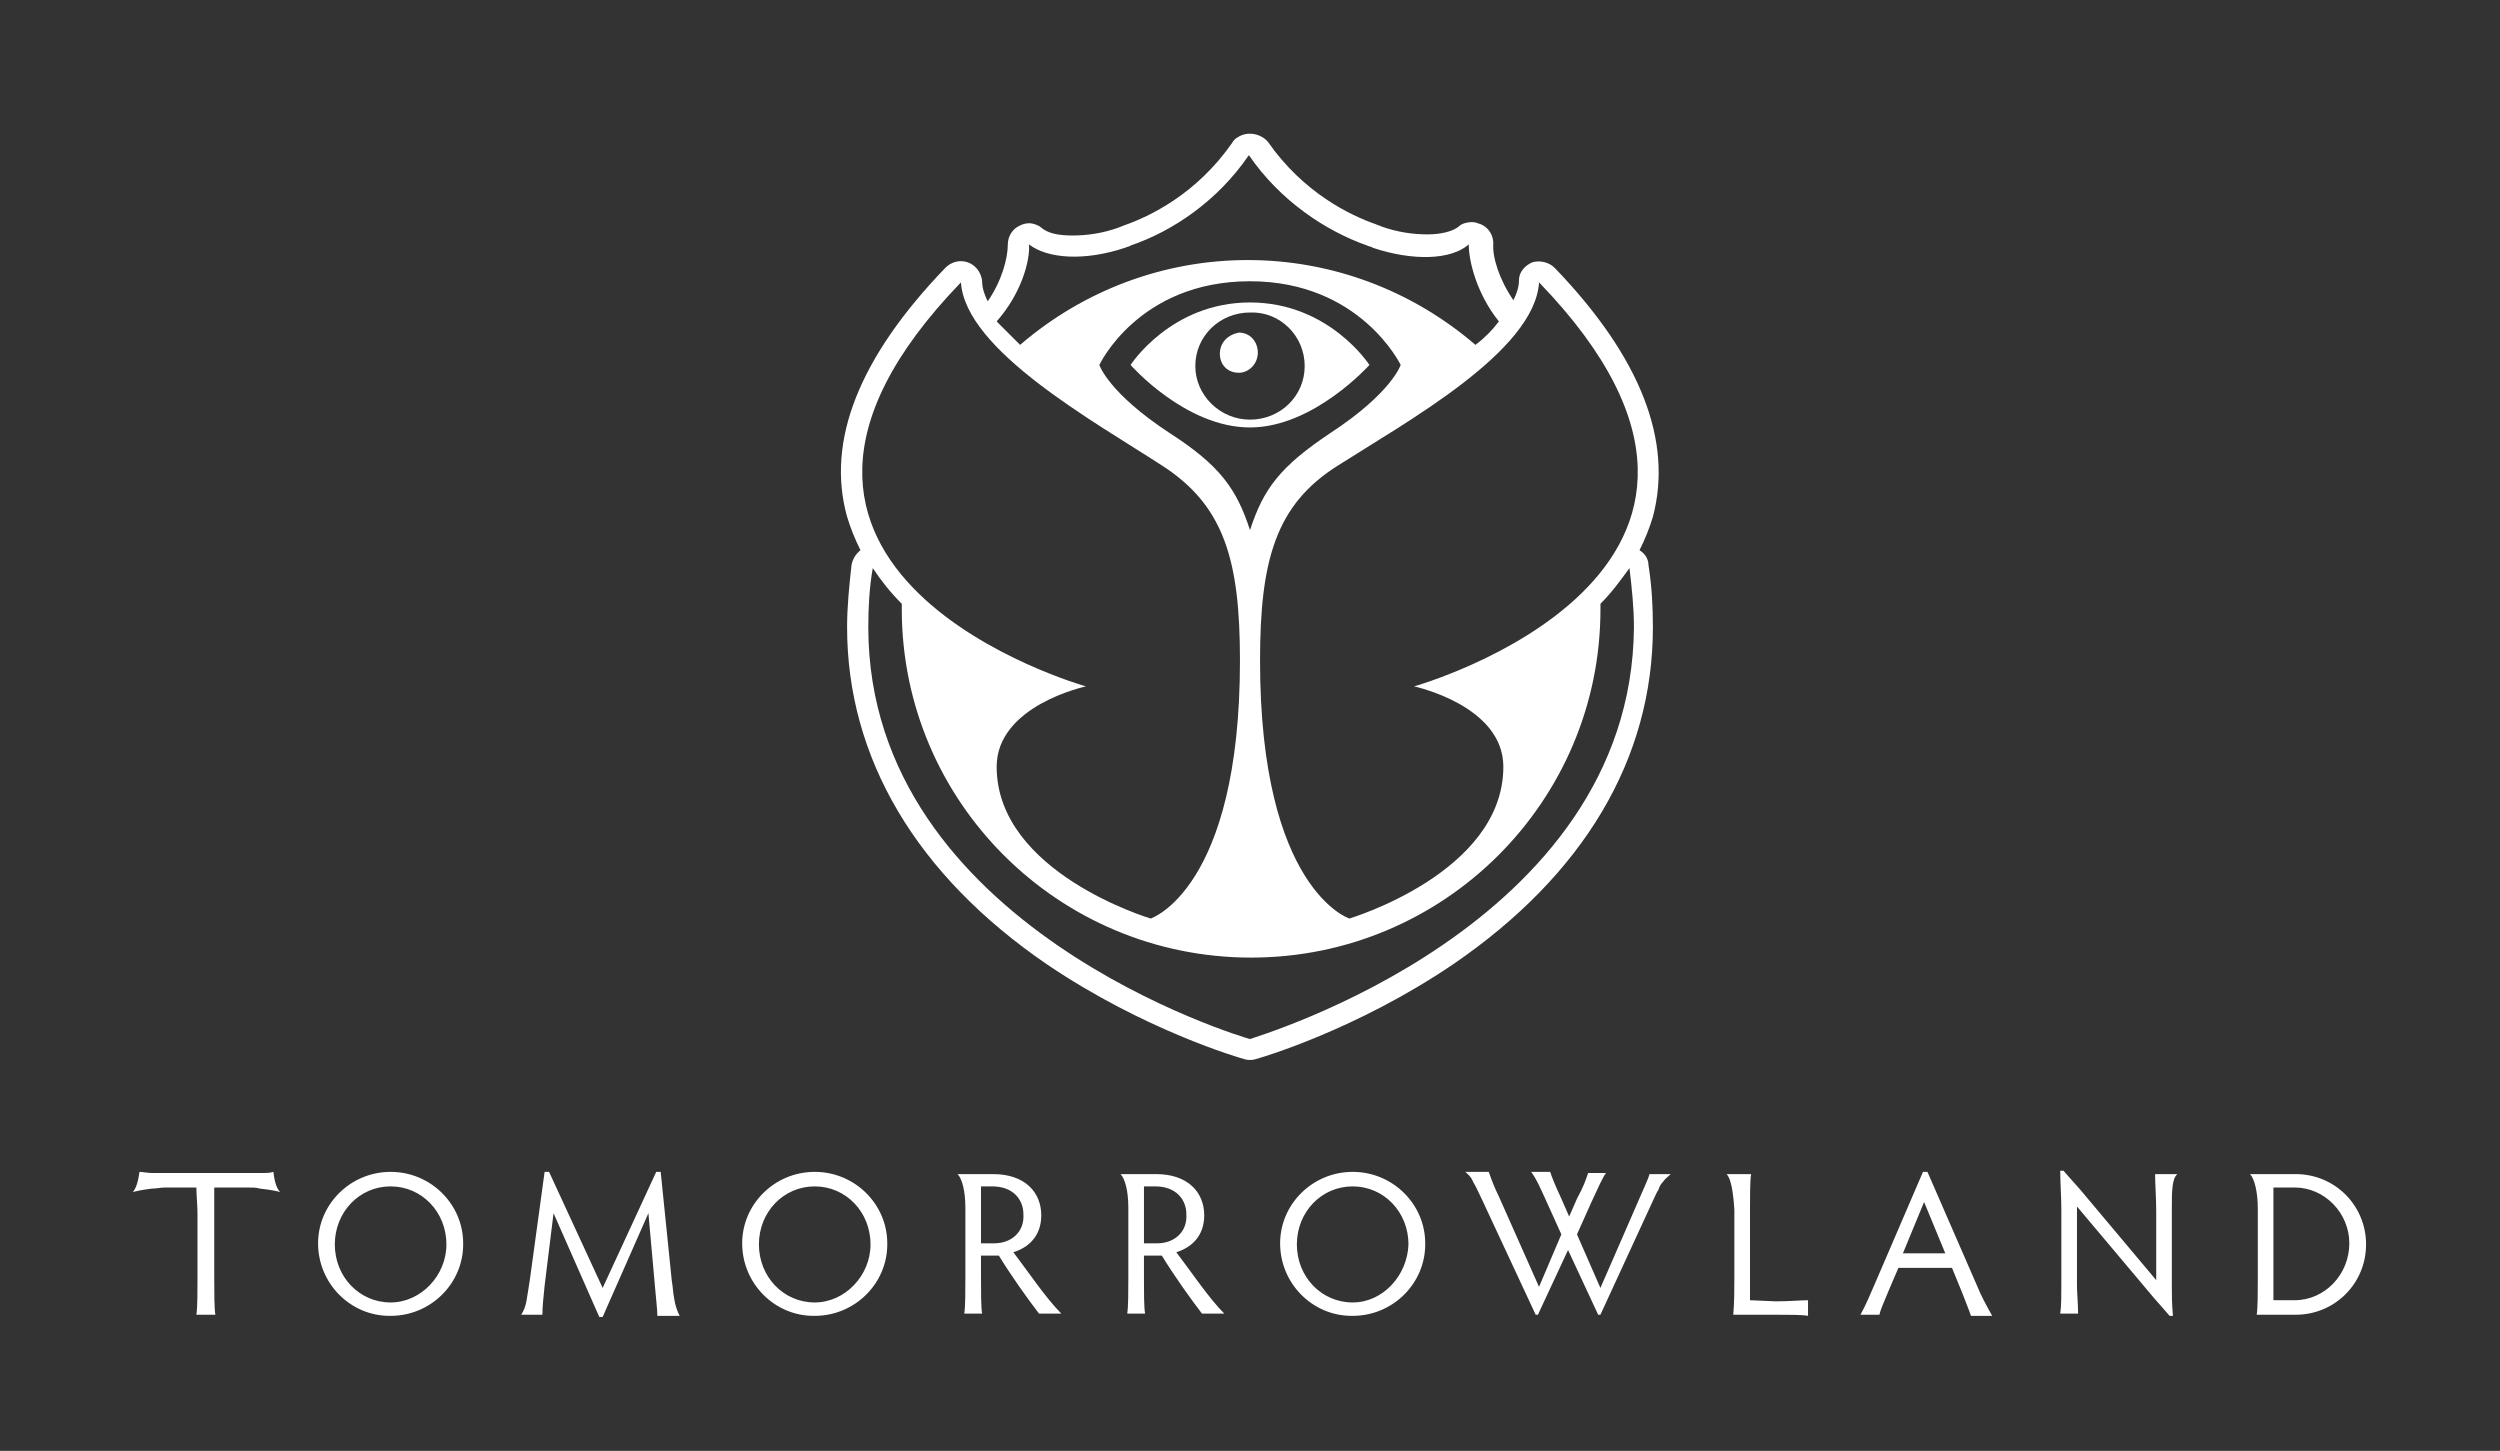 <svg enable-background="new 0 0 224 130" height="130" viewBox="0 0 224 130" width="224" xmlns="http://www.w3.org/2000/svg"><rect x="0" y="0" width="224" height="130" fill="#333333" stroke="none"/><g clip-rule="evenodd" fill="#fff" fill-rule="evenodd" transform="translate(12 12)"><path d="m97.3 19.7c0 1 .7 1.7 1.7 1.7.9 0 1.7-.8 1.7-1.8s-.7-1.8-1.7-1.8c-1 .2-1.7.9-1.7 1.9"/><path d="m104.9 20.8c0 2.7-2.2 4.8-4.9 4.8s-4.9-2.2-4.9-4.8c0-2.7 2.2-4.8 4.9-4.8 2.7-.1 4.9 2.1 4.9 4.8m-15.6-.1s4.9 5.6 10.7 5.6c5.7 0 10.7-5.6 10.7-5.6s-3.6-5.6-10.7-5.6-10.7 5.6-10.7 5.6"/><path d="m114.7 49.5s8 1.7 8 7.2c0 9.5-13.8 13.6-13.8 13.6s-8-2.6-8-23.1c0-9 1.4-14 7-17.5 6.1-3.9 17.6-10.2 18-16.4 25.1 26-11.2 36.2-11.2 36.2m-14.7 31.6c-.4-.1-34.2-10-34.2-36.9 0-1.8.1-3.6.4-5.3.8 1.2 1.6 2.2 2.6 3.2v.5c0 17.2 14 31.2 31.3 31.2s31.3-14 31.3-31.2c0-.2 0-.3 0-.5 1-1 1.8-2.1 2.6-3.2.2 1.7.4 3.5.4 5.3-.2 26.9-34 36.7-34.4 36.9m-25.9-67.8c.4 6.1 12 12.5 18 16.4 5.6 3.6 7 8.5 7 17.5 0 20.5-8 23.1-8 23.1s-13.8-4.1-13.8-13.6c0-5.5 8-7.2 8-7.2s-36.3-10.2-11.2-36.2m39.4 7.4s-.8 2.5-6.3 6.1c-4.5 3-6 5-7.2 8.7-1.2-3.7-2.7-5.8-7.2-8.7-5.5-3.6-6.3-6.1-6.3-6.1s3.5-7.5 13.5-7.5c9.9-0 13.5 7.5 13.5 7.5m-33.3-10.8c1.7 1.3 5 1.5 8.6.3.2-.1.4-.1.5-.2 3.8-1.3 7.8-4 10.6-8.1 2.8 4.1 6.9 6.8 10.6 8.1.2.1.4.1.5.2 3.6 1.2 7 1.1 8.6-.3 0 1.5.7 4.4 2.7 6.9-.6.8-1.3 1.5-2.1 2.1-5.7-4.9-12.9-7.6-20.4-7.6s-14.7 2.7-20.4 7.6c-.7-.7-1.4-1.4-2.1-2.1 2.2-2.5 3-5.4 2.9-6.9m54.7 27.4c.5-1 .9-2 1.2-3 1.8-6.8-1.1-14.3-8.8-22.3-.5-.5-1.3-.7-2-.5-.7.3-1.2.9-1.2 1.6 0 .6-.2 1.2-.5 1.8-1.3-1.9-1.9-3.9-1.8-5.1 0-.7-.4-1.4-1.1-1.7-.3-.1-.5-.2-.8-.2-.4 0-.9.1-1.2.4-.5.4-1.5.7-2.8.7s-2.7-.2-4.1-.7c-.2-.1-.3-.1-.5-.2-2.3-.8-6.5-2.8-9.7-7.4-.6-.7-1.8-1-2.7-.4-.2.1-.4.3-.5.5-3.2 4.6-7.4 6.6-9.7 7.4-.2.1-.3.1-.5.2-1.4.5-2.8.7-4.1.7s-2.2-.2-2.8-.7c-.2-.2-.7-.4-1.1-.4-.3 0-.6.1-.8.2-.7.3-1.1 1-1.1 1.7 0 1.2-.5 3.2-1.8 5.1-.3-.6-.5-1.2-.5-1.8-.1-1-.9-1.8-1.9-1.8-.5 0-1 .2-1.4.6-7.7 8-10.7 15.5-8.8 22.3.3 1 .7 2 1.2 3-.4.3-.7.8-.8 1.3-.2 1.8-.4 3.7-.4 5.6 0 11.7 6.2 22.2 17.9 30.2 8.7 5.9 17.3 8.4 17.7 8.5.3.1.7.1 1 0 .4-.1 9-2.6 17.7-8.5 11.7-8 17.9-18.4 17.9-30.2 0-1.9-.1-3.7-.4-5.6-0-.5-.3-1-.8-1.3m-111.9 67.4c-2.8 0-5-2.3-5-5.2s2.2-5.2 5-5.2 5 2.3 5 5.2c0 2.8-2.3 5.2-5 5.2m0-11.7c-3.6 0-6.5 2.9-6.5 6.4 0 3.6 2.9 6.5 6.4 6.5h.1c3.6 0 6.5-2.9 6.5-6.4 0 0 0 0 0-.1 0-3.5-2.9-6.4-6.5-6.4zm38 11.7c-2.8 0-5-2.3-5-5.2s2.2-5.2 5-5.2 5 2.3 5 5.2c0 2.8-2.3 5.2-5 5.2m0-11.7c-3.6 0-6.5 2.9-6.5 6.4 0 3.6 2.9 6.5 6.4 6.5h.1c3.6 0 6.5-2.9 6.5-6.4 0 0 0 0 0-.1 0-3.5-2.9-6.4-6.5-6.4zm48.2 11.7c-2.8 0-5-2.3-5-5.2s2.2-5.2 5-5.2 5 2.3 5 5.2c-.1 2.8-2.3 5.2-5 5.2m0-11.7c-3.6 0-6.5 2.9-6.5 6.4 0 3.6 2.9 6.5 6.4 6.5h.1c3.6 0 6.5-2.9 6.5-6.4 0 0 0 0 0-.1 0-3.5-2.9-6.4-6.5-6.4zm35.6 11.5v-8c0-1.3 0-2.7.1-3.3h-2.2c.4.4.6 1.6.7 3.2v6.1c0 .8 0 2.3-.1 3.3h3.8c1.2 0 2.4 0 2.9.1v-1.4c-.6 0-1.7.1-2.9.1zm13.7-4.2 1.9-4.6 1.9 4.6zm2.2-7.3h-.4l-4.3 10c-.4.9-.8 1.9-1.3 2.8h1.7c.1-.5.4-1.1.8-2.1l.9-2.1h4.8l.9 2.2c.3.8.6 1.5.8 2.1h1.9c-.5-.9-1-1.8-1.4-2.8zm32.9 11.5h-1.9v-10.1h1.9c2.7 0 4.9 2.3 4.9 5 0 2.8-2.2 5.1-4.9 5.1m.1-11.3h-4.1c.4.4.7 1.6.7 3.1v6.2c0 1.3 0 2.7-.1 3.3h3.5c3.5 0 6.3-2.8 6.3-6.3s-2.8-6.3-6.3-6.3m-102 6.2h-1.2v-5.1h1c1.9 0 2.8 1.2 2.8 2.5.1 1.6-1.1 2.6-2.6 2.6m4.2-2.5c0-2.1-1.5-3.7-4.3-3.7h-3.2c.4.4.7 1.5.7 3v6.3c0 1.2 0 2.6-.1 3.2h1.6c-.1-.6-.1-1.9-.1-3.2v-2h1 .6c1.1 1.8 2.6 3.9 3.6 5.2h2c-1.4-1.4-3-3.8-4.3-5.5 1.3-.4 2.5-1.4 2.5-3.3m-18.8 2.5h-1.2v-5.1h1c1.9 0 2.8 1.2 2.8 2.5.1 1.6-1.1 2.6-2.6 2.6m4.2-2.5c0-2.1-1.5-3.7-4.3-3.7h-3.2c.4.4.7 1.5.7 3v6.3c0 1.2 0 2.6-.1 3.2h1.6c-.1-.6-.1-1.9-.1-3.2v-2h1 .6c1.1 1.8 2.6 3.9 3.6 5.2h2c-1.4-1.4-3-3.8-4.3-5.5 1.3-.4 2.5-1.4 2.5-3.3m-32.9 7.4c-.1-.5-.1-1-.2-1.5l-1-9.8h-.4l-4.8 10.4-4.8-10.4h-.4l-1.3 9.5c-.1.7-.2 1.3-.3 1.9-.1.7-.3 1.1-.5 1.4h1.9c0-.7.1-1.6.2-2.6l.8-6.5 4.1 9.3h.3l4.1-9.3.6 6.7c.1 1.2.2 1.9.2 2.5h2c-.2-.4-.4-.9-.5-1.6m89.3-11.1h-1.9c-.1.4-.4 1-1 2.4l-3.4 7.8-2.1-4.8 1.3-2.9c.6-1.3 1-2.2 1.3-2.6h-1.6c-.2.6-.4 1.2-1 2.3l-.7 1.6-.7-1.6c-.6-1.3-.8-1.8-1-2.4h-1.7c.5.7.7 1.2 1.3 2.5l1.4 3.1-2 4.7-3.6-8.1c-.4-.8-.7-1.6-.9-2.2h-2.1c.2.2.5.4.7.9.3.5.5 1 .8 1.6l4.8 10.3h.2l2.7-5.8 2.7 5.8h.2l4.7-10.2c.2-.4.3-.7.5-1 .1-.3.2-.5.4-.7.2-.3.5-.5.7-.7m45.4 0h-2c0 .8.1 2.2.1 3.3v6.2l-6.8-8.1c-.6-.7-1-1.1-1.5-1.7h-.3c0 1 .1 2.4.1 3.5v6.6c0 1 0 2.1-.1 2.7h1.6c0-.9-.1-1.8-.1-2.6v-7l6.9 8.2c.6.7.9 1 1.4 1.6h.3c-.1-1.1-.1-1.9-.1-2.7v-6.9c0-1.5 0-2.7.5-3.1m-170 1.6c-.3-.3-.5-.9-.6-1.8-.3.1-.6.1-1.1.1s-1.1 0-1.9 0h-6c-.6 0-1.2 0-1.9 0-.4 0-.8-.1-1.1-.1-.1.8-.3 1.5-.6 1.8.4-.1.9-.2 1.7-.3.4 0 .8-.1 1.2-.1h2.8c0 .7.1 1.6.1 2.4v5.7c0 1.2 0 2.7-.1 3.3h1.7c-.1-.6-.1-2-.1-3.3v-5.7c0-.7 0-1.7 0-2.4h2.9c.5 0 .9 0 1.2.1.9.1 1.4.2 1.8.3z"/></g></svg>